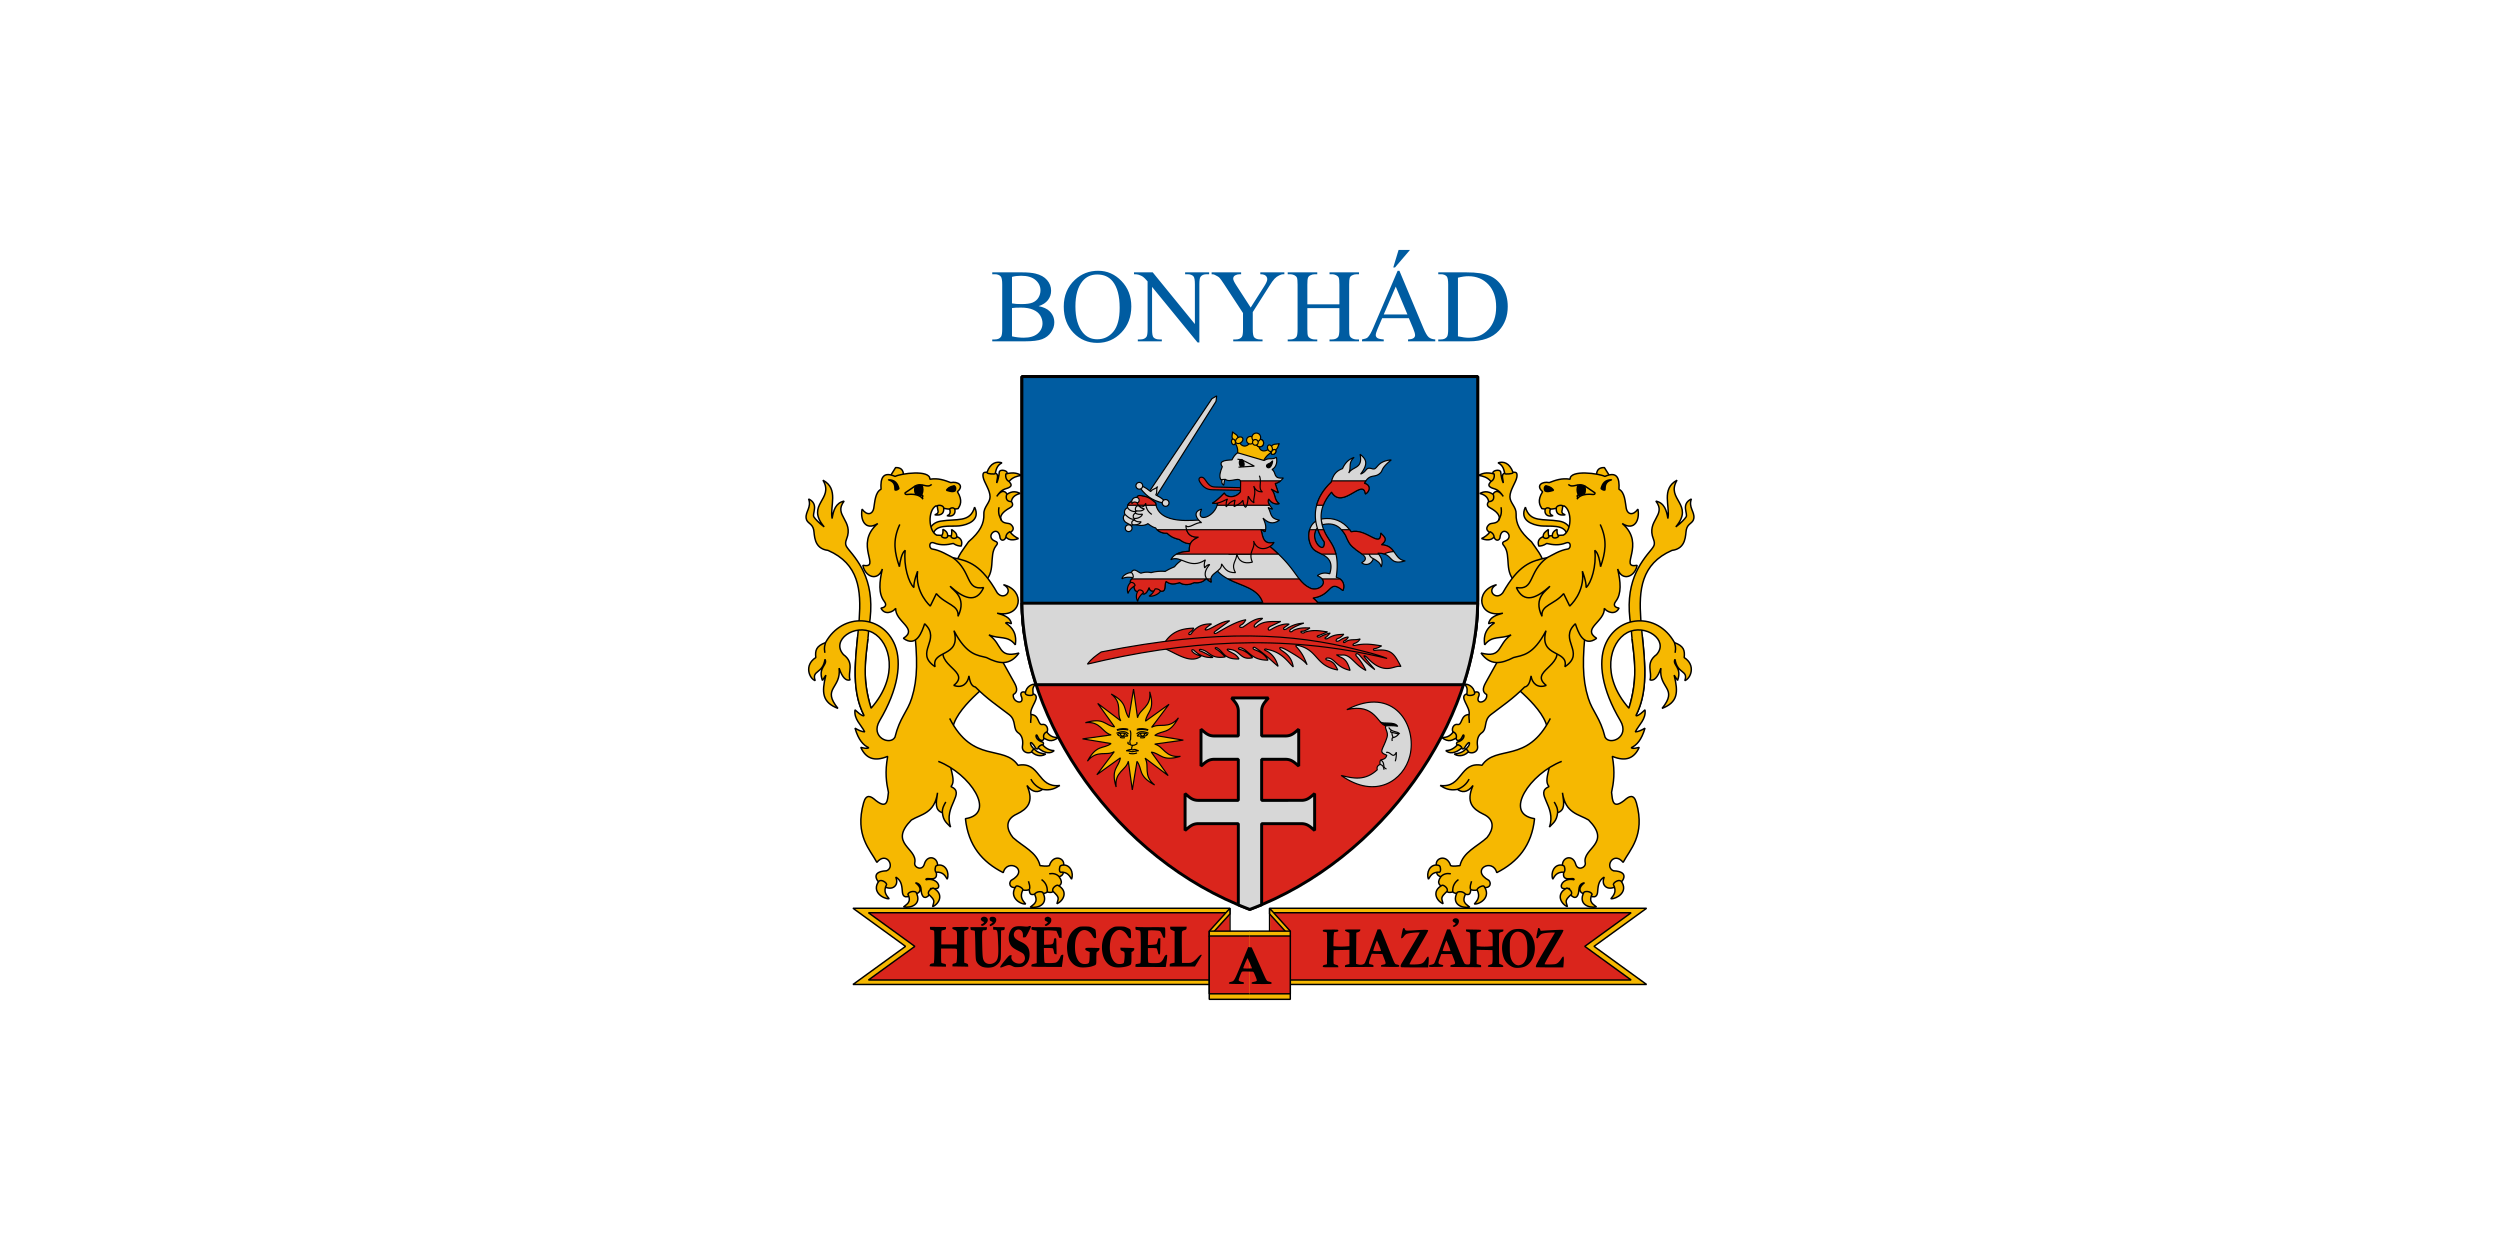 <svg width="1200" height="600" xmlns="http://www.w3.org/2000/svg"><path d="M0 522.52h1200v600H0Z" fill="#fff" style="paint-order:fill markers stroke" transform="translate(0 -522.52)"/><g stroke="#000" stroke-linejoin="bevel"><g fill="#f6b801"><path d="M753.837 254.146c-.907-2.006-2.49-3.53-5.4-4.004-7.808-1.272-14.094.83-16.244-6.706-2.98 6.257 3.172 8.498 7.391 8.987 4.038.468 11.844-1.123 12.595 4.501M772.838 228.782l-2.734-4.347c-3.388-.108-3.77 2.114-3.809 3.989" stroke-width=".71"/><path d="M741.29 271.444c-.947-4.785-3.817-7.86-6.184-11.383-5.61-4.822-7.557-8.795-7.365-13.347.142-3.354-2.953-5.31-2.97-8.224-.02-3.3 2.894-6.956 3.318-9.476.652-3.874-2.582-1.675-4.186-2.024-4.234-.308-2.28 2.822-2.33 4.84-.569-1.268-1.024-2.93-1.255-5.378-.414-1.142-2.948-.783-3.585.09-.793 1.52.466 2.89-1.502 5.12-.99 1.108-.562 1.84.517 2.392 1.602.819 3.358.393 5.825 4.228-1.95-2.764-3.74-3.22-5.02-.985.006 2.934-1.227 2.505-1.971 3.405-1.274 1.647-.397 2.492.717 3.092 3.402 1.832 5.228 4.115 3.988 6.005-1.16 1.769-3.52 1.058-4.47 1.907-1.427 1.273-1.55 2.52-.235 3.515l2.778 2.958c.175.886 1.894 1.907 2.6.09.591-7.088 7.898-.66 2.33 1.523-1.745.637-.846 1.591-.314 2.286 3.606 4.706-.493 13.085 6.318 17.88" stroke-width=".71"/><path d="M715.299 255.221c1.419.785 1.848 1.651 1.837 2.555-1.456 1.875-4.206 1.481-6.005.717 1.561-.69 2.965-1.746 4.168-3.272z" stroke-width=".71"/></g><path d="M720.497 243.48c.535 3.123-.346 4.712-1.21 6.32" fill="none" stroke-width=".71"/><g fill="#f6b801"><path d="M716.823 237.386c-2.881-2.048-4.906-1.298-6.543-.538 2.549.646 3.979 1.939 4.257 3.9 1.423.065 3.012-.67 2.286-3.362zM709.697 228.155c2.137.395 4.248.877 5.916 2.913 1.08-.352 1.919-1.779 1.568-3.585-3.899-1.025-5.682-.168-7.484.672zM722.334 227.393c-.515-1.907-.694-3.908-3.27-5.243 2.5-.78 5.497-.104 7.214 4.66-.086.739-3.685.84-3.944.583zM783.503 346.46c8.817-13.407 5.709-30.461 4.332-46.07-.093-1.053-.178-2.1-.251-3.138-.983-13.987.102-26.57 14.952-33.057 7.06-.862 6.405-7.61 6.906-9.949.678-3.164 3.25-2.919 3.613-5.515.427-3.065-2.703-5.307-1.182-9.235-5.195 2.501-1.513 7.12-2.558 8.645-.748 1.092-2.204 2.716-4.93 4.761 9.18-10.882-5.026-13.138.597-22.406-7.791 4.141-3.202 12.656-4.398 18.388-.636-3.893-1.644-7.469-5.777-8.365 5.369 6.846-4.778 9.264-1.15 18.261 1.113 2.76-.123 3.7-.833 4.777-5.523 6.65-13.487 16.497-9.948 37.194.753 12.739 4.501 22.882-1.524 40.869" stroke-width=".71"/><path d="M788.338 305.627c1.298 12.925 2.734 26.434-3.062 37.775.068.063.13.127.2.19 1.21-.142 2.68-1.576 4.122-2.869.588 4.5-2.915 7.138-4.66 10.576 1.42-.068 3-.771 4.66-1.793-1.664 5.732-4.017 8.199-6.633 9.411 1.11.637 2.52.079 3.854-.179-2.304 5.097-6.304 7.084-12.905 4.302 1.415 7.813.617 12.645-.36 17.297.431 3.813.483 8.232 6.006 3.944 2.324-2.11 4.651-3.45 5.916 1.075 4.389 15.708-3.271 22.595-6.364 28.59-4.633-5.62-9.008 2.242-4.661 4.034 8.587.403 4.05 5.776 2.24 6.812-4.33 3.453-8.597.559-6.63-3.765-3.114 1.624-2.974 5.12-3.229 7.316-.442 3.818-4.3 1.551-5.107.572-2.726.717-5.359-2.07-1.166-5.2-3.372.67-2.364 3.497-3.004 5.362-.71 2.07-2.07 2.82-4.882-1.059l.77-1.542c-1.387.072-3.314.307-3.776-.363-1.066-1.547 1.412-4.811 5.873-3.831.296-1.82-6.337 1.912-4.839-4.033-3.05-6.15 4.039-9.242 5.646-3.407.916 3.283 5.048 1.698 4.571-.716-1.442-6.992 12.855-9.186 1.613-20.525-4.554-2.775-11.15-3.096-12.547-13.084.77 5.001 1.334 8.358-2.33 9.589-.425 4.258-2.413 5.078-3.944 6.902 3.574-10.103-7.462-16.226-.179-19.45-3.738-4.336 4.764-12.29-3.047-19.986 9.37-10.347-11.177-25.723-13.803-28.68l31.369-40.33 3.226 11.471c-1.748 16.214-1.848 25.739 1.087 35.051 2.108 6.688 5.75 9.326 8.055 18.725 2.196 4.235 12.084.092 7.35-7.887-8.992-15.154-10.6-27.896-7.394-36.114 5.722-14.67 25.117-16.305 33.384-1.349 4.511 1.654 5.018 3.737 4.661 7.169 5.679 3.602 3.201 10.025.285 11.083 1.832-5.136-3.655-3.126-4.692-10.25-1.479 2.805 3.541 3.774 1.222 10.154l-1.655-2.561c2.135 8.474 1.693 13.057-5.788 15.983 7.977-9.835-1.746-9.482-.55-19.346-1.578 4.658-3.354 6.248-5.27 5.67 1.34-3.504-2.444-8.044 3.184-12.167 6.205-6.951-5.54-15.08-14.125-10.501-8.444 4.503-12.754 20.885.85 36.245 4.41-14.25 2.626-23.533 1.509-33.46" stroke-width=".71"/></g><path d="M803.758 308.458c.911 3.09.335 3.455.335 4.876M747.654 390.106c.13-2.174-.782-3.653-1.636-5.172" fill="none" stroke-width=".71"/><path d="M749.625 365.46c-15.168 5.86-28.267 25.149-13.033 27.5-1.362 12.908-8.017 20.77-18.156 25.916-1.9-7.324-13.062-1.305-3.763 3.715 1.761 2.213-.525 4.286-2.923 3.128-.283-.137-.609.786-.88.8-1.418.628-2.862 1.205-4.943.508-.108 4.061-2.827 1.594-4.436 1.9-1.38-.166-2.653.31-4.183-.76-1.38.19-2.81.828-3.866-1.9-2.01-1.041-4.257-1.95-1.838-5.45-1.841-.478-2.467-1.847-1.774-4.184-2.22-4.674 4.597-7.253 6.464-1.14 1.633.531 3.019.076 4.5 0 1.46-6.507 8.201-9.072 12.981-13.466 3.167-3.928 3.91-8.695-1.882-11.293-4.943-2.39-8.401-5.652-4.84-13.713-2.845 3.81-5.601 3.282-7.438 1.882-3.816.707-6.168-.468-8.335-1.882 10.886 1.43 9.197-11.72 20.075-9.68 6.8-10.054 21.635-.498 32.803-22.495" fill="#f6b801" stroke-width=".71"/><g fill="none"><path d="M705.171 373.974c-1.15 2.228-2.972 3.896-5.556 4.93M696.388 419.414c-1.937-.333-3.563.063-4.784 1.402M700.063 422.192c-1.733 1.279-2.926 3.031-2.755 5.975M706.336 422.999c-.301 1.301-.99 2.506-.41 4.028" stroke-width=".71"/></g><g fill="#f6b801"><path d="M712.293 425.371c-.617-.51-3.18.752-3.283 1.72 1.848 3.695-.262 5.46-1.33 6.842 2.63.223 8.356-3.361 4.613-8.562zM699.432 428.411c.533-.598 3.122-.678 3.954.89-1.986 4.022.814 4.91 2.078 6.114-3.641.708-8.946-1.298-6.032-7.004zM692.238 424.912c.72-.18 3.06 1.418 2.357 2.895-3.257 3.075-2.697 3.153-1.91 5.989-3.155-1.357-5.651-6.035-.447-8.884zM690.918 415.562c.592.36.831 2.72.07 3.08-3.601-.21-4.502 2.088-5.33 3.353-1.172-2.99.663-7.439 4.587-6.702zM778.124 422.95c-1.253-.949-3.615.626-3.702 1.595 1.91 3.664-.17 5.464-1.214 6.863 2.633.18 8.745-3.321 4.916-8.458zM760.264 428.321c.533-.598 3.123-.678 3.954.89-1.985 4.022.815 4.91 2.079 6.115-3.642.707-8.946-1.299-6.033-7.005zM751.918 426.333c.72-.18 3.06 1.418 2.357 2.895-3.257 3.075-2.697 3.153-1.909 5.989-3.156-1.357-5.652-6.035-.448-8.884zM750.598 415.562c.593.36.832 2.72.07 3.08-3.6-.21-4.502 2.088-5.33 3.353-1.171-2.99.663-7.439 4.588-6.702zM746.578 310.072c4.857 9.524-12.934 12.143-4.392 18.91-4.288 1.68-6.934-1.338-7.26-4.57-.475 2.503-1.014 4.99-3.136 5.377-5.587 5.682-10.855 9.122-16.222 13.265-3.707 2.91-1.374 6.9-4.616 8.917-2.4 1.885-1.84 5.46-1.703 6.408.305 3.093-4.176 4.233-5.736 1.165 2.668-1.735 2.516-5.906-.762-.268-.53.372-1.133.442-2.016-1.3-.862-.347-2.177-.452-1.344-1.703 3.582-.95 3.629-3.547 3.048-3.516-.376.02-.701 1.856-1.794 2.44-1.54.826-1.972-.686-2.106-2.733-2.38-1.108-1.456-4.911.896-4.75 2.638.722 1.433-4.647 5.736-4.75.707-3.691-5.073-8.446-1.254-9.859.599.077 1.889 1.086 2.44.365 1.655-2.17 4.655-1.722 3.296 1.07-1.42 4.059 4.553 2.59 3.943-1.166-1.869-1.052-2.174-2.641-.448-5.736l19.09-34.236 11.651 4.48s2.51 11.742 2.689 12.19z" stroke-width=".71"/></g><path d="M705.171 342.964c-.265 1.541.217 2.704.09 4.033" fill="none" stroke-width=".71"/><g fill="#f6b801"><path d="M691.907 353.898c2.746.403 4.349-.934 5.736-2.599 1.18.627 1.643 1.613 1.39 2.958-1.681.772-3.554 2.523-7.126-.359zM693.99 360.284c2.19-.016 4.01-1.07 5.602-2.756.82-.061 2.092.974 2.084 1.456-2.982 2.744-6.088 2.92-7.685 1.3zM704.79 360.934c-2.64 2.571-5.561 1.877-6.744.986.64-.014 4.187-.425 5.467-2.42.598.306 1.095.712 1.277 1.434zM707.86 332.836c-.315-3.429-3.568-4.737-4.84-4.346 1.78 1.717 1.067 3.278 1.076 4.884.715.782 3.542.488 3.764-.538zM751.149 320.02c1.987-8.307-12.774-4.204-9.052-17.298-6.185 11.922-11.36 11.75-15.595 12.906-5.87 3.014-11.17 4.066-15.617-2.168 10.381 2.654 7.655-4.034 14.434-8.745-5.03 2.272-9.009.042-12.674 4.816-.236-1.957-1.053-6.867 4.69-10.52-.93-.493-1.86.085-2.79.38.377-3.119 3.77-4.196 6.845-5.07-11.832 2.557-13.914-10.87-3.042-13.689-5.29 2.723-.225 7.92 2.979 3.93 7.562-13.304 13.443-15.332 21.23-16.858 2.596-1.27 6.02-3.576 10.013-4.183 1.673-.366 1.589-3.891-.887-2.915-3.224 1.272-6.168.996-9.253.254-1.584 1.057-2.716 1.208-3.802 1.267-.885-2.486.294-4.4 3.422-4.816l8.366-.444c3.974-2.032 4.315-11.763.316-14.069-3.69 1.505-7.124 2.02-10.646 1.331-.95-1.552-2.335-3.776.36-8.113-3.471-3-.098-5.06 3.174-4.366 3.013-1.148 6.035-2.28 10.038-1.613-.242-4.754 14.14-2.755 16.67-1.344 5.7-2.543 7.141.594 6.77 6.147 2.869 1.473 2.959 6.135 3.502 9.183.502 2.815 3.159 3.753 5.592.354 1.027 5.166-1.625 10.712-7.529 6.901 11.777 10.08-2.05 21.74 7.17 20.076-1.086 5.551-7.175 7.978-9.365 1.748 1.408 6.118 2.055 11.857-1.031 15.729-1.307 1.83-.084 2.815 1.703 3.047-1.806 3.67-5.896 1.895-7.08.09.39 6.437-11.038 9.766-3.675 14.43-6.415 4.675-9.002-3.372-10.217-6.992-8.38 7.818 5.291 13.69-5.02 20.614z" stroke-width=".71"/></g><path d="M773.555 230.306c-3.112-.035-4.404 1.75-5.02 4.212.613.512 1.226.872 1.838.672.057-2.316.287-3.987 3.182-4.884z" stroke-width=".71"/><path d="M752.807 232.502c2.21 2.163 4.591-1.147 8.021.851l4.75 3.227c.207.604-.418.849-1.12.761-4.183-.478-6.678.821-7.484 2.286 1.09-1.495-1.73-1.754 2.42-2.42" fill="none" stroke-width=".71"/><path d="M745.682 235.325c-.611-.84-1.307-1.663-3.675-2.151-.964.562-.805 1.937-.403 2.42 1.062.8 3.011.018 4.078-.27zM757.542 232.775c-.317.597-.51 1.393-.51 2.266 0 1.536.598 2.832 1.414 3.233m1.86-.766c.384-.614.625-1.492.625-2.467 0-.69-.121-1.333-.328-1.867" stroke-width=".71"/><g fill="#f6b801"><path d="M750.073 242.719c.088 2.445-1.484 3.448 1.255 4.391-1.82.286-4.703.28-4.28-3.45.124-.478 1.236-1.498 3.025-.941zM745.502 247.514c-1.618-.255-1.851-1.779-1.3-3.137-.74-.749-1.672-.843-2.441-.157-.728 2.254.79 4.141 3.741 3.294zM748.146 257.417c-.84-1.075-.858-2.196-.717-3.316-1.608.64-2.604 1.988-2.24 3.496.266.919 2.111.84 2.957-.18zM743.262 254.146c-.166 1.078-.16 2.224.269 3.54-.839 1.11-2.232.812-2.779.18-.213-1.967 1.222-2.793 2.51-3.72z" stroke-width=".71"/></g><path d="M768.097 251.734c3.688 7.849 2.363 13.868.19 20.28-.3-2.258-1.011-6.633-2.788-7.859.903 7.48-1.711 15.717-4.183 17.872.253-2.725-1.775-7.859-1.775-7.859 1.377 10.198-6.083 16.731-6.083 16.731l-2.916-5.957c-4.568 5.433-10.946 5.321-10.393 10.9-4.5-9.257 2.641-12.55 3.802-14.449-6.252 5.65-12.439 8.661-16.097.634 8.851 1.48 5.501-7.444 14.703-14.323" fill="none" stroke-width=".71"/><path d="M759.866 237.226c.18-.065.275-.195.373-.508.18-.567.276-2.405.152-2.868-.091-.337-.131-.371-.65-.546-.723-.244-1.905-.266-1.993-.036-.031.083.074.953.236 1.934l.293 1.782.405-.056c.223-.032.472-.077.555-.101.111-.032.158.02.18.2.033.283.117.32.449.2z" stroke-width=".71"/></g><g stroke="#000" stroke-linejoin="bevel" stroke-width="2"><path d="M709.297 180.749V288.03c0 57.804-44.91 124.344-109.395 148.49-64.485-24.146-109.394-90.686-109.394-148.49V180.75z" fill="#da251c" stroke-width="1.421"/><path d="M490.508 180.75V288.03c0 5.228.373 10.526 1.09 15.859h216.61c.717-5.333 1.089-10.631 1.089-15.859V180.75z" fill="#005ca1" stroke-width="1.421"/><path d="M490.526 289.536c.171 12.817 2.528 26.038 6.798 39.114h205.158c4.27-13.076 6.625-26.297 6.797-39.114z" fill="#d7d7d7" stroke-width="1.421"/></g><g stroke="#000" stroke-linejoin="bevel"><path d="M590.386 472.553H409.424l25.233-18.295-25.233-18.295h180.962z" fill="#f6b801" stroke-width=".71"/><path d="M590.076 470.395H416.851l22.257-16.137-22.257-16.137h173.225" fill="#da251c" stroke-width=".71"/><path d="m590.386 438.678-9.939 10.987v-2.715l9.94-10.987z" fill="#f6b801" stroke-width=".71"/><path d="M599.985 479.683h-19.538V446.95h19.538" fill="#f6b801" stroke-width=".71"/><path d="M599.985 477.02h-19.538v-27.752h19.538" fill="#da251c" stroke-width=".71"/><path d="M609.403 472.553h180.962l-25.233-18.295 25.233-18.295H609.403z" fill="#f6b801" stroke-width=".71"/><path d="M609.713 470.395h173.225l-22.257-16.137 22.257-16.137H609.713" fill="#da251c" stroke-width=".71"/><path d="m609.403 438.678 9.939 10.987v-2.715l-9.94-10.987z" fill="#f6b801" stroke-width=".71"/><path d="M599.804 479.683h19.538V446.95h-19.538" fill="#f6b801" stroke-width=".71"/><path d="M599.804 477.02h19.538v-27.752h-19.538" fill="#da251c" stroke-width=".71"/></g><path d="M589.863 471.904c0-.27.262-.448.908-.61 1.74-.433 1.526-.067 5.613-9.992l2.747-6.683.843.069.843.068 1.162 2.56c.64 1.412 2.117 4.73 3.281 7.367 2.818 6.39 2.685 6.162 3.712 6.422 1.337.346 1.39.377 1.39.82 0 .41-.163.424-4.805.414-4.57-.014-4.804-.063-4.804-.41 0-.264.2-.447.587-.536.323-.075.875-.2 1.227-.287.352-.08.67-.3.705-.484.037-.185-.3-1.207-.747-2.275-.765-1.833-.848-1.945-1.452-1.949-.352-.008-1.578-.068-2.723-.079-1.338-.069-2.152.027-2.277.159-.313.38-1.512 3.517-1.512 3.959 0 .408.757.767 1.921.91.357.066.556.215.6.52.065.456.032.46-3.577.448-3.354-.032-3.642-.069-3.642-.4zm11.103-7.118c0-.17-1.976-4.689-2.125-4.865-.11-.126-1.143 2.188-2.05 4.593-.128.338.053.371 2.017.371 1.187 0 2.158-.069 2.158-.1zm125.923-.332c-1.956-.492-3.872-2.115-4.82-4.077-.987-2.043-1.355-5.367-.867-7.704.644-3.032 2.828-5.773 5.144-6.464 1.396-.413 3.911-.418 5.056-.038 3.11 1.097 5.081 4.195 5.31 8.336.228 4.162-1.72 8.035-4.734 9.417-1.276.582-3.795.833-5.089.507zm2.882-1.285c1.172-.327 1.948-1.09 2.622-2.597.546-1.215.62-1.628.702-4.28.176-5.384-.93-8.14-3.579-8.935-1.83-.55-3.398.444-4.309 2.73-.444 1.112-.49 1.596-.5 4.657-.01 3.498.185 4.732.97 6.3.485.961 1.463 1.89 2.252 2.127.837.25.928.25 1.842 0zm-258.519.782c-1.26-.594-2.078-1.412-2.595-2.587-.322-.732-.392-1.81-.496-7.622-.067-3.718-.192-6.837-.28-6.925-.088-.088-.566-.214-1.064-.279-.833-.112-.908-.176-.97-.817l-.067-.69h7.927v.614c0 .671-.303.879-1.29.879-1.057 0-1.103.323-.96 6.793.132 6.04.234 6.913.941 8.063 1.167 1.9 4.57 1.724 5.934-.3.847-1.254 1.015-3.232.754-8.872-.262-5.67-.326-5.898-1.676-5.898-.677 0-.714-.068-.714-.771 0-.613.069-.745.338-.64.186.072 1.435.133 2.776.133h2.438v.613c0 .653-.306.879-1.192.879-.284 0-.524.121-.533.265-.008.148-.037 3.296-.053 6.995-.038 6.5-.053 6.757-.51 7.61-.612 1.144-1.99 2.315-3.22 2.733-1.539.525-4.185.438-5.488-.176zm8.861.128c0-.205.975-1.554 2.165-2.988 1.867-2.251 2.251-2.61 2.79-2.61.537 0 .606.068.484.447-.566 1.782 1.317 3.61 3.72 3.61 2.017 0 3.22-1.824 2.48-3.76-.384-1.006-.666-1.22-3.503-2.664-2.204-1.124-3.047-1.939-3.653-3.546-.82-2.176-.36-5.17 1.04-6.76 1-1.138 2.617-1.442 5.915-1.109 1.221.123 1.86.101 2.196-.078.261-.141.66-.197.887-.123.378.118.303.348-.912 2.786-1.29 2.588-1.342 2.655-2.021 2.655h-.698v-1.145c0-1.88-1.293-3.01-2.857-2.494-1.061.35-1.746 1.762-1.43 2.942.298 1.103 1.043 1.744 3.253 2.797 2.898 1.383 4.002 2.8 4.187 5.382.201 2.797-.665 4.88-2.548 6.125-.77.512-1.149.603-2.745.666-1.653.069-1.97.034-2.946-.48-1.385-.703-1.712-.694-3.74.086-1.945.748-2.064.763-2.064.26zm38.064.169c-1.398-.297-2.429-.868-3.43-1.895-1.627-1.672-2.373-3.664-2.546-6.802-.258-4.689 1.558-8.52 4.852-10.23 1.094-.573 1.34-.61 3.63-.608 2.251.009 2.557.068 3.683.603.676.328 1.312.76 1.413.955.21.41.449 3.426.303 3.83-.054.146-.305.261-.56.258-.338-.016-.67-.366-1.233-1.336-.547-.94-1.065-1.508-1.779-1.952-2.4-1.5-4.724-.304-5.94 3.044-.688 1.892-.779 6.046-.18 8.231.909 3.31 2.475 4.677 4.976 4.342 1.41-.191 1.548-.467 1.63-3.257l.072-2.451-.97-.43c-1.11-.493-1.281-.687-1.101-1.256.127-.4 1.101-.434 6.572-.233.433.039.114 1.09-.428 1.434-.323.208-.658.472-.744.593-.086.12-.158 1.49-.16 3.042-.008 3.2.145 2.939-2.106 3.716-1.383.476-4.588.695-5.954.402zm16.402-.113c-1.485-.418-2.386-.983-3.33-2.085-1.519-1.775-2.283-4.188-2.312-7.306-.039-4.187 1.887-7.87 4.924-9.408 1.141-.578 1.41-.625 3.583-.625 2.188 0 2.445.069 3.758.666 1.31.62 1.418.724 1.545 1.496.076.454.138 1.426.14 2.162.005 1.265-.024 1.33-.512 1.33-.405 0-.68-.28-1.3-1.342-1.563-2.672-3.963-3.413-5.808-1.795-1.6 1.407-2.27 3.132-2.518 6.48-.329 4.449 1.406 8.494 3.841 8.95 1.056.199 2.495-.052 2.79-.425.298-.409.58-3.825.392-4.764-.112-.561-.289-.729-1.019-.972-.755-.248-.892-.385-.948-.958l-.066-.664 3.2.071c1.76.068 3.29.131 3.4.197.377.235.009 1.132-.615 1.502l-.622.366v2.714c0 2.098-.075 2.825-.328 3.187-.798 1.136-5.828 1.891-8.196 1.223zm138.292.15c-.79-.09-.779-.762.045-2.108 1.775-2.914 7.09-11.89 7.79-13.142l.805-1.444h-1.145c-1.777 0-4.652.413-5.338.769-.34.175-.882.694-1.198 1.154-.317.463-.746.842-.95.845-.462.025-.469.152.08-2.607.385-1.923.524-2.294.851-2.294.244 0 .446.203.53.534.076.303.334.585.595.653.253.069 2.041.037 3.979-.107 5.17-.331 6.616-.304 6.616.11 0 .35-1.955 3.816-6.499 11.512-1.454 2.466-2.564 4.57-2.466 4.67.098.104 1.314.147 2.704.092 3.324-.124 3.948-.452 5.298-2.797.385-.668.708-1 .934-.954.364.069.395 1.163.116 4.007l-.117 1.173h-6.017c-3.311 0-6.282-.068-6.604-.068zm64.54-.008c-.623-.205.057-1.575 3.55-7.487 3.376-5.656 5.063-8.5 5.373-9.077.134-.247-3.953-.05-5.448.304-.856.186-1.283.433-1.864 1.08-.423.462-.758.937-.758 1.052 0 .119-.198.213-.426.213-.24 0-.427-.132-.427-.295 0-.164.186-1.23.427-2.372.228-1.142.426-2.114.426-2.16 0-.068.167-.082.38-.082.229 0 .476.264.632.673l.251.672 1.982-.14c1.093-.079 3.544-.206 5.453-.282 3.146-.125 3.47-.104 3.47.219 0 .41-1.188 2.518-5.838 10.373-2.083 3.508-3.27 5.722-3.149 5.846.113.114 1.323.161 2.755.11 2.33-.083 2.634-.143 3.41-.657.497-.325 1.187-1.108 1.644-1.857 1.323-2.178 1.598-1.656 1.262 2.357l-.136 1.581h-6.378a304.8 304.8 0 0 1-6.59-.071zm-242.289-.397c-.185-.478.051-1.022.474-1.093.233-.066.785-.164 1.225-.278l.801-.204v-15.55l-1.292-.255c-1.273-.25-1.292-.264-1.228-.918.054-.567.142-.655.598-.606.293.068 3.434.068 6.979.068 6.227-.042 6.453-.008 6.672.408.126.233.228 1.393.228 2.574v2.15h-.64c-.408 0-.641-.11-.641-.299 0-.166-.28-.925-.623-1.688l-.622-1.387-1.78-.146c-.978-.078-2.307-.11-2.954-.074l-1.174.072v6.833l1.915-.069c2.246-.067 2.543-.253 2.783-1.992.13-.946.205-1.069.66-1.069.577 0 .525-.415.624 4.977l.052 2.733-.552-.069c-.487-.069-.582-.209-.79-1.252-.13-.653-.308-1.302-.394-1.441-.105-.17-.866-.256-2.275-.256h-2.118l.088 3.45c.066 2.536.163 3.497.37 3.626.422.269 4.446.197 5.288-.094.813-.28 1.728-1.45 2.163-2.769.183-.552.426-.845.774-.933.28-.07.562-.073.628-.02.066.068-.06 1.4-.28 2.964l-.4 2.84h-7.229c-5.397 0-7.255-.067-7.328-.253zm49.903-.415c-.002-.632.053-.677.987-.818.543-.08 1.12-.2 1.281-.26.24-.093.293-1.343.293-6.893 0-3.73-.06-7.222-.135-7.765-.142-1.036-.176-1.063-1.627-1.308-.75-.125-.8-.183-.8-.895 0-.726.022-.753.587-.6.323.088 3.353.14 6.732.118 3.381-.057 6.335.043 6.567.09.385.123.42.335.42 2.575 0 2.393-.009 2.44-.484 2.44-.384 0-.56-.21-.85-1.013-.2-.558-.552-1.318-.781-1.688-.398-.645-.494-.68-2.193-.818-.978-.08-2.258-.112-2.845-.074l-1.068.071-.058 3.502-.059 3.502 1.944-.126c1.069-.07 2.067-.23 2.22-.358.152-.125.39-.805.528-1.507.226-1.147.305-1.278.78-1.278h.527l-.057 3.897c-.055 3.728-.076 3.897-.483 3.897-.35 0-.477-.245-.722-1.387-.163-.763-.404-1.46-.536-1.544-.131-.087-1.128-.16-2.214-.161l-1.975-.009v3.375c0 2.34.079 3.452.256 3.63.31.31 4.214.353 5.24.067.872-.25 1.622-1.1 2.216-2.508.444-1.051 1.116-1.577 1.51-1.182.132.132-.14 2.53-.574 5.073l-.11.65-14.515-.054-.002-.67zm89.93.305c.052-.362.29-.523 1.029-.703l.96-.233.056-7.63c.043-5.996-.005-7.646-.214-7.712-.148-.068-.636-.146-1.083-.22-.685-.114-.804-.212-.748-.605.066-.46.124-.467 3.75-.475 3.64-.017 3.683-.007 3.683.457 0 .387-.171.497-1.014.65l-1.014.185-.142 1.065c-.077.588-.15 2.086-.16 3.333l-.022 2.266 1.826.149c1.004.08 2.734.08 3.843 0l2.016-.148v-6.385l-1.066-.45c-.686-.29-1.067-.581-1.067-.816 0-.327.359-.364 3.702-.367l3.704-.008-.09.476c-.065.33-.36.568-.982.783l-.89.308-.053 7.485-.058 7.487 1.049.267c1.292.331 2.648.068 3.118-.683.293-.452 1.301-3.081 4.693-12.26l1.443-3.897h.793c.916 0 .42-1 4.053 8.113 3.637 9.117 3.301 8.466 4.523 8.76.858.205 1.043.336 1.043.716 0 .464-.021.465-4.43.436-2.435-.039-4.403-.091-4.374-.167.042-.075.053-.273.053-.438 0-.185.324-.356.837-.443 1.659-.28 1.687-.395.7-2.904l-.868-2.223-2.543-.065-2.546-.069-.673 1.879c-.816 2.287-.86 2.998-.19 3.134 1.614.327 1.654.348 1.654.823v.474l-6.832.038-6.833.038v-.475c0-.393.184-.52 1.067-.731l1.067-.256v-6.8l-3.79.068-3.79.069-.059 3.184c-.038 2.039.023 3.27.167 3.41.125.127.632.328 1.127.446.69.166.917.33.97.696l.067.484h-3.766c-3.762 0-3.766 0-3.698-.472zm27.935-7.374c.012-.318-1.811-4.966-1.943-4.966-.2 0-1.896 4.746-1.771 4.952.137.218 3.712.232 3.714.033zm23.06 7.282c0-.402.152-.5.972-.623.534-.08 1.122-.298 1.31-.486.411-.41.226.069 3.594-9.057l2.75-7.419h1.537l1.526 3.684a617.79 617.79 0 0 1 3.245 8.059c1.014 2.569 1.91 4.532 2.174 4.75.274.234.806.375 1.386.375.82 0 .973-.074 1.156-.547.274-.721.274-14.086.007-14.598-.12-.226-.562-.441-1.07-.522-.726-.117-.858-.219-.858-.65v-.512l3.628.068c3.588.065 3.632.065 3.632.494 0 .359-.163.501-.695.608-1.557.315-1.443.05-1.443 3.617v3.265l1.826.147c1.004.084 2.738.084 3.849 0l2.012-.146v-3.052c0-3.374-.053-3.491-1.387-3.936-.488-.16-.747-.38-.747-.637 0-.361.259-.39 3.63-.39h3.63v.488c0 .399-.171.532-.958.73-.706.178-.989.366-1.073.716-.066.265-.088 3.638-.054 7.5l.06 7.018.96.352c.67.247.976.488 1.022.807.067.454.054.457-3.686.425-3.607-.067-3.76-.067-3.699-.455.053-.3.35-.503 1.066-.701.953-.273 1.005-.328 1.13-1.184.072-.49.103-2 .067-3.352l-.068-2.455-3.79-.069-3.79-.068v6.82l.804.225c.441.123.918.221 1.065.222.15 0 .269.247.269.544v.546l-7.366-.068-7.366-.068v-.462c0-.37.163-.49.832-.602 1.685-.285 1.717-.414.732-2.917l-.874-2.21h-5.07l-.684 1.813c-1.02 2.7-.947 2.978.861 3.318.65.122.798.234.742.58-.062.41-.233.433-3.429.467-3.35.068-3.363.068-3.363-.443zm10.15-7.71c-.22-.874-1.687-4.538-1.817-4.537-.175.007-1.895 4.782-1.788 4.965.055.086.918.16 1.922.16h1.825zm-249.848 7.818c-.052-.081-.007-.383.107-.67.148-.39.41-.556 1.038-.656l.84-.135.137-1.314c.172-1.645.177-13.362.008-14-.097-.364-.341-.504-1.064-.612-.887-.133-.939-.18-.939-.832v-.688l3.843.05 3.844.047v.58c0 .502-.12.61-.908.812-.499.127-1.007.264-1.129.305-.142.062-.22 1.264-.213 3.351l.007 3.28h7.474l.066-2.349c.038-1.292.007-2.765-.07-3.274-.126-.869-.2-.954-1.197-1.368-.849-.352-1.049-.531-.998-.887.063-.436.179-.45 3.96-.481 3.492-.069 3.897.012 3.894.32-.008.572-.263.826-1.225 1.211l-.906.363v15.233l.907.313c.773.269.917.411.971.97l.065.656-3.801-.068-3.8-.068v-.604c0-.536.103-.626.96-.832.924-.223.966-.268 1.105-1.176.185-1.203.217-5.178.047-5.622-.11-.29-.654-.337-3.843-.337h-3.714v3.423c0 2.547.068 3.445.267 3.511.147.067.675.194 1.175.323.8.205.907.304.907.84v.608l-3.86-.054c-2.122-.03-3.901-.09-3.952-.17zm115.213-.543c0-.65.05-.69 1.174-.922l1.175-.244v-15.079l-1.068-.458c-.939-.403-1.068-.535-1.068-1.095v-.633h7.928l-.067.693c-.06.625-.169.726-1.079.999-.87.261-1.028.396-1.129.96-.065.362-.09 3.827-.055 7.704l.062 7.046h2.135c1.947 0 2.224-.068 3.138-.59.55-.323 1.553-1.213 2.226-1.976.673-.762 1.4-1.386 1.614-1.386.213 0 .389.069.389.147 0 .08-.732 1.353-1.625 2.83l-1.625 2.683h-12.124v-.68zm136.034-18.515c-.22-.262-.157-.372.368-.642.776-.404 1.024-.95.518-1.13a2.837 2.837 0 0 1-.746-.451c-1.203-1.035.794-2.36 2.142-1.417.91.638.551 2.41-.66 3.235-.994.677-1.33.76-1.622.405zm-226.52-.56c-.202-.323-.14-.421.4-.645.35-.147.727-.435.838-.64.162-.302.098-.403-.326-.51-.29-.07-.683-.369-.875-.66-.315-.483-.316-.577-.016-1.037.384-.588 1.28-.82 2.037-.531 1.362.517 1.485 1.93.274 3.14-1.065 1.065-1.998 1.418-2.332.883zm4.134.079c-.074-.192-.108-.369-.076-.388.91-.604 1.447-1.032 1.447-1.158 0-.089-.313-.3-.694-.467-.537-.235-.71-.456-.759-.963-.079-.809.333-1.19 1.313-1.219 2.532-.072 2.467 2.822-.093 4.129-.989.503-.97.503-1.138.068zm26.556.046c-.145-.176-.227-.347-.18-.386.045-.068.395-.277.777-.54.382-.267.694-.552.694-.638 0-.09-.336-.32-.747-.517-.614-.291-.748-.472-.748-1.014 0-.548.124-.704.764-.974.696-.29.834-.28 1.548.069.691.336.792.487.848 1.26.077 1.044-.597 1.988-1.884 2.647-.711.361-.838.373-1.072.093z"/><path d="M591.161 335.008c1.426 1.827 3.234 3.238 3.234 6.337v11.922h-11.578c-3.099 0-4.51-1.807-6.337-3.232v17.66c1.828-1.425 3.238-3.233 6.337-3.233h11.578v19.708h-19.22c-3.1 0-4.51-1.807-6.338-3.232v17.659c1.828-1.425 3.238-3.232 6.337-3.232h19.22v38.967a153.94 153.94 0 0 0 5.508 2.19 153.97 153.97 0 0 0 5.688-2.264v-38.893h19.099c3.099 0 4.51 1.807 6.337 3.232v-17.66c-1.828 1.426-3.238 3.233-6.337 3.233H605.59v-19.708h11.457c3.1 0 4.51 1.808 6.337 3.233v-17.66c-1.828 1.425-3.238 3.232-6.337 3.232H605.59v-11.922c0-3.1 1.807-4.51 3.232-6.337z" fill="#d7d7d7" stroke="#000" stroke-linejoin="bevel" stroke-width="1.421"/><g stroke="#000" stroke-linejoin="bevel" stroke-width=".8"><path d="M551.886 332.147c2.681 9.017-1.36 9.34-2.04 14.011l11.283-8.098-8.374 11.08c3.929-2.32 8.237 1.174 12.896-4.597-4.48 8.272-7.567 5.643-11.35 8.464l13.705 2.252-13.757 1.913c4.419 1.139 4.995 6.656 12.37 5.87-9.017 2.68-9.34-1.361-14.01-2.041l8.098 11.283-11.08-8.375c2.319 3.93-1.175 8.238 4.597 12.897-8.272-4.48-5.643-7.567-8.465-11.35l-2.252 13.705-1.913-13.757c-1.138 4.418-6.655 4.995-5.869 12.37-2.68-9.017 1.36-9.34 2.04-14.011l-11.283 8.098 8.375-11.08c-3.929 2.32-8.238-1.174-12.896 4.597 4.48-8.271 7.566-5.643 11.35-8.464l-13.706-2.252 13.757-1.913c-4.418-1.138-4.994-6.656-12.37-5.869 9.018-2.68 9.341 1.36 14.012 2.04l-8.1-11.283 11.081 8.375c-2.32-3.93 1.174-8.238-4.597-12.897 8.272 4.48 5.643 7.567 8.465 11.35l2.252-13.705 1.913 13.757c1.138-4.418 6.655-4.995 5.868-12.37z" fill="#f6b801" stroke-width=".568"/><g fill="none"><path d="M536.19 350.56c1.97-.548 3.787-.5 5.4-.157" stroke-width=".568"/><path d="M536.056 350.29c1.7-.655 4.282-.748 5.422-.179M542.24 350.65c.924.295.366 3.009.448 4.279-.59.812-.366 2.046.045 2.106" stroke-width=".568"/><path d="M541.612 356.094c-.579.775.005 1.125.74 1.187.835.713 1.965.64 3.002-.022.569-.06.393-.63.27-1.053M543.517 357.954c-.345.768-.354 1.182-.291 1.635M540.582 360.351c1.161-.374 2.172-.914 3.159-.358 1.148-.696 1.792.276 2.846.313-1.133.126-2.13.395-3.003.493-.714.08-.877-.311-3.002-.448zM541.881 361.561c1.3.372 2.6.33 3.899-.134M535.899 351.971c2.466-1.01 4.426-1.138 5.758.359" stroke-width=".568"/><path d="M536.37 352.464c2.729-1.103 4.15-.532 4.973.807-.994-.019-4.075.722-4.974-.807z" stroke-width=".568"/><path d="M539.444 351.879a.888.888 0 1 1-1.401.103M537.602 353.943c.791.298 1.583.25 2.375.134M551.034 350.56c-1.97-.548-3.786-.5-5.4-.157" stroke-width=".568"/><path d="M551.169 350.29c-1.7-.655-4.282-.748-5.422-.179M551.326 351.971c-2.467-1.01-4.426-1.138-5.759.359" stroke-width=".568"/><path d="M550.855 352.464c-2.729-1.103-4.15-.532-4.974.807.995-.019 4.075.722 4.974-.807z" stroke-width=".568"/><path d="M547.78 351.879a.888.888 0 1 0 1.401.103M549.623 353.943c-.792.298-1.584.25-2.375.134" stroke-width=".568"/></g></g><g stroke="#000" stroke-linejoin="bevel" stroke-width=".8"><path d="M643.695 372.182c16.856 11.916 30.107 2.213 33.018-9.268 3.724-14.692-7.731-34.077-30.24-22.28 13.73-3.3 14.736 7.244 18.821 7.752-1.034.923 1.286 2.95.498 5.453-1.962 6.237-4.483 7.07-.14 8.663-.366 1.631-1.557 2.024-2.867 2.24-.672.81-.338 1.451-.359 2.152-1.356.671-1.658 1.57-1.344 2.599-5.676 5.31-11.353 4.274-17.029 2.778" fill="#d7d7d7" stroke-width=".568"/><g fill="none"><path d="M662.5 346.428c1.324 1.445 6.893-.394 8.396 2.227-1.778-.554-5.602-.269-5.602-.269M662.785 364.743c2.507 1.84.379 3.457 2.733 4.391" stroke-width=".568"/><path d="M662.426 366.894c1.617.485 1.79 1.527 1.882 2.599M665.34 361.203c2.213-.788 3.1 3.504 4.928-.135-.01 1.407-.057 2.823-.537 4.347M666.594 349.193c1.494 2.464 3.973 1.63 5.288 3.047M668.252 355.69c-.038-.462-.206-.838.09-1.523 1.177-.234 2.227-.768 3.047-1.837l-3.944-.941.224-.807" stroke-width=".568"/><path d="M668.117 351.568c-.005.879.2 1.705.673 2.465" stroke-width=".568"/></g><path d="M669.524 348.103c-.465-.058-2.924-.09-3.672-.047-.516.03-.587.027-.8-.027-.376-.097-.8-.327-1.168-.636-.154-.13-.156-.133-.06-.114.221.042 1.111.088 2.31.117 1.702.043 2.275.104 2.977.32.3.093.721.284.857.39.062.047.062.048-.016.045a10.627 10.627 0 0 1-.428-.047z" stroke-width=".568"/></g><g stroke="#000" stroke-linejoin="bevel"><g fill="#f6b801"><path d="M446.162 254.146c.908-2.006 2.491-3.53 5.4-4.004 7.808-1.272 14.094.83 16.245-6.706 2.98 6.257-3.173 8.498-7.392 8.987-4.037.468-11.844-1.123-12.595 4.501M427.162 228.782l2.733-4.347c3.388-.108 3.771 2.114 3.81 3.989" stroke-width=".71"/><path d="M458.71 271.444c.947-4.785 3.816-7.86 6.184-11.383 5.61-4.822 7.557-8.795 7.364-13.347-.142-3.354 2.954-5.31 2.97-8.224.02-3.3-2.893-6.956-3.317-9.476-.652-3.874 2.581-1.675 4.186-2.024 4.234-.308 2.28 2.822 2.33 4.84.568-1.268 1.024-2.93 1.255-5.378.413-1.142 2.947-.783 3.585.09.793 1.52-.466 2.89 1.502 5.12.99 1.108.562 1.84-.517 2.392-1.602.819-3.358.393-5.825 4.228 1.95-2.764 3.74-3.22 5.019-.985-.006 2.934 1.228 2.505 1.972 3.405 1.274 1.647.397 2.492-.717 3.092-3.402 1.832-5.228 4.115-3.989 6.005 1.16 1.769 3.52 1.058 4.471 1.907 1.427 1.273 1.55 2.52.235 3.515l-2.779 2.958c-.175.886-1.893 1.907-2.599.09-.591-7.088-7.899-.66-2.33 1.523 1.744.637.846 1.591.314 2.286-3.606 4.706.493 13.085-6.319 17.88" stroke-width=".71"/><path d="M484.7 255.221c-1.418.785-1.847 1.651-1.837 2.555 1.457 1.875 4.207 1.481 6.005.717-1.56-.69-2.965-1.746-4.167-3.272z" stroke-width=".71"/></g><path d="M479.503 243.48c-.535 3.123.346 4.712 1.21 6.32" fill="none" stroke-width=".71"/><g fill="#f6b801"><path d="M483.177 237.386c2.88-2.048 4.906-1.298 6.543-.538-2.549.646-3.98 1.939-4.257 3.9-1.424.065-3.013-.67-2.286-3.362zM490.302 228.155c-2.136.395-4.248.877-5.915 2.913-1.08-.352-1.919-1.779-1.568-3.585 3.899-1.025 5.682-.168 7.483.672zM477.665 227.393c.516-1.907.695-3.908 3.272-5.243-2.502-.78-5.498-.104-7.215 4.66.086.739 3.685.84 3.943.583zM416.496 346.46c-8.816-13.407-5.708-30.461-4.331-46.07.093-1.053.178-2.1.25-3.138.984-13.987-.101-26.57-14.952-33.057-7.06-.862-6.404-7.61-6.905-9.949-.678-3.164-3.251-2.919-3.613-5.515-.427-3.065 2.703-5.307 1.182-9.235 5.195 2.501 1.513 7.12 2.558 8.645.747 1.092 2.204 2.716 4.929 4.761-9.179-10.882 5.027-13.138-.597-22.406 7.792 4.141 3.203 12.656 4.398 18.388.637-3.893 1.645-7.469 5.778-8.365-5.369 6.846 4.778 9.264 1.15 18.261-1.113 2.76.123 3.7.833 4.777 5.523 6.65 13.487 16.497 9.948 37.194-.753 12.739-4.502 22.882 1.523 40.869" stroke-width=".71"/><path d="M411.661 305.627c-1.297 12.925-2.733 26.434 3.063 37.775-.069.063-.13.127-.2.19-1.211-.142-2.681-1.576-4.123-2.869-.588 4.5 2.915 7.138 4.661 10.576-1.42-.068-3.001-.771-4.66-1.793 1.664 5.732 4.016 8.199 6.632 9.411-1.11.637-2.519.079-3.853-.179 2.304 5.097 6.304 7.084 12.905 4.302-1.416 7.813-.618 12.645.36 17.297-.432 3.813-.483 8.232-6.006 3.944-2.325-2.11-4.652-3.45-5.916 1.075-4.39 15.708 3.27 22.595 6.364 28.59 4.633-5.62 9.007 2.242 4.661 4.034-8.588.403-4.05 5.776-2.241 6.812 4.331 3.453 8.598.559 6.632-3.765 3.112 1.624 2.973 5.12 3.227 7.316.443 3.818 4.302 1.551 5.108.572 2.726.717 5.358-2.07 1.166-5.2 3.372.67 2.364 3.497 3.004 5.362.71 2.07 2.07 2.82 4.882-1.059l-.77-1.542c1.387.072 3.314.307 3.776-.363 1.065-1.547-1.413-4.811-5.873-3.831-.297-1.82 6.337 1.912 4.839-4.033 3.05-6.15-4.039-9.242-5.647-3.407-.916 3.283-5.047 1.698-4.57-.716 1.441-6.992-12.855-9.186-1.613-20.525 4.554-2.775 11.15-3.096 12.547-13.084-.77 5.001-1.335 8.358 2.33 9.589.425 4.258 2.413 5.078 3.944 6.902-3.574-10.103 7.462-16.226.179-19.45 3.738-4.336-4.764-12.29 3.047-19.986-9.371-10.347 11.177-25.723 13.803-28.68l-31.37-40.33-3.226 11.471c1.749 16.214 1.85 25.739-1.086 35.051-2.108 6.688-5.75 9.326-8.055 18.725-2.197 4.235-12.084.092-7.35-7.887 8.992-15.154 10.6-27.896 7.394-36.114-5.722-14.67-25.117-16.305-33.384-1.349-4.512 1.654-5.018 3.737-4.661 7.169-5.679 3.602-3.202 10.025-.285 11.083-1.832-5.136 3.655-3.126 4.692-10.25 1.478 2.805-3.542 3.774-1.223 10.154l1.656-2.561c-2.135 8.474-1.694 13.057 5.788 15.983-7.977-9.835 1.746-9.482.55-19.346 1.577 4.658 3.353 6.248 5.27 5.67-1.34-3.504 2.444-8.044-3.184-12.167-6.205-6.951 5.54-15.08 14.125-10.501 8.444 4.503 12.753 20.885-.85 36.245-4.41-14.25-2.626-23.533-1.509-33.46" stroke-width=".71"/></g><path d="M396.241 308.458c-.91 3.09-.335 3.455-.335 4.876M452.346 390.106c-.13-2.174.782-3.653 1.635-5.172" fill="none" stroke-width=".71"/><path d="M450.375 365.46c15.168 5.86 28.266 25.149 13.032 27.5 1.363 12.908 8.017 20.77 18.157 25.916 1.9-7.324 13.061-1.305 3.763 3.715-1.762 2.213.525 4.286 2.922 3.128.284-.137.61.786.88.8 1.42.628 2.863 1.205 4.944.508.107 4.061 2.826 1.594 4.436 1.9 1.38-.166 2.652.31 4.183-.76 1.38.19 2.81.828 3.865-1.9 2.01-1.041 4.258-1.95 1.838-5.45 1.842-.478 2.468-1.847 1.775-4.184 2.22-4.674-4.597-7.253-6.464-1.14-1.633.531-3.019.076-4.5 0-1.461-6.507-8.201-9.072-12.982-13.466-3.167-3.928-3.91-8.695 1.882-11.293 4.944-2.39 8.402-5.652 4.84-13.713 2.845 3.81 5.602 3.282 7.44 1.882 3.815.707 6.167-.468 8.334-1.882-10.886 1.43-9.197-11.72-20.076-9.68-6.8-10.054-21.635-.498-32.802-22.495" fill="#f6b801" stroke-width=".71"/><g fill="none"><path d="M494.828 373.974c1.15 2.228 2.973 3.896 5.557 4.93M503.612 419.414c1.937-.333 3.562.063 4.783 1.402M499.937 422.192c1.733 1.279 2.925 3.031 2.755 5.975M493.663 422.999c.302 1.301.99 2.506.41 4.028" stroke-width=".71"/></g><g fill="#f6b801"><path d="M487.706 425.371c.618-.51 3.18.752 3.284 1.72-1.848 3.695.261 5.46 1.329 6.842-2.63.223-8.355-3.361-4.613-8.562zM500.568 428.411c-.533-.598-3.123-.678-3.954.89 1.985 4.022-.814 4.91-2.078 6.114 3.641.708 8.945-1.298 6.032-7.004zM507.762 424.912c-.72-.18-3.06 1.418-2.357 2.895 3.257 3.075 2.697 3.153 1.909 5.989 3.156-1.357 5.652-6.035.448-8.884zM509.082 415.562c-.593.36-.832 2.72-.07 3.08 3.6-.21 4.502 2.088 5.33 3.353 1.171-2.99-.663-7.439-4.588-6.702zM421.876 422.95c1.253-.949 3.614.626 3.702 1.595-1.91 3.664.17 5.464 1.214 6.863-2.633.18-8.745-3.321-4.916-8.458zM439.735 428.321c-.533-.598-3.122-.678-3.953.89 1.985 4.022-.815 4.91-2.079 6.115 3.642.707 8.946-1.299 6.032-7.005zM448.082 426.333c-.72-.18-3.06 1.418-2.358 2.895 3.258 3.075 2.698 3.153 1.91 5.989 3.156-1.357 5.652-6.035.448-8.884zM449.402 415.562c-.593.36-.832 2.72-.07 3.08 3.6-.21 4.502 2.088 5.33 3.353 1.171-2.99-.663-7.439-4.588-6.702zM453.422 310.072c-4.858 9.524 12.934 12.143 4.391 18.91 4.289 1.68 6.935-1.338 7.26-4.57.476 2.503 1.014 4.99 3.137 5.377 5.587 5.682 10.854 9.122 16.222 13.265 3.706 2.91 1.374 6.9 4.616 8.917 2.4 1.885 1.84 5.46 1.702 6.408-.304 3.093 4.176 4.233 5.736 1.165-2.668-1.735-2.515-5.906.762-.268.53.372 1.134.442 2.017-1.3.862-.347 2.177-.452 1.344-1.703-3.582-.95-3.63-3.547-3.048-3.516.376.02.701 1.856 1.793 2.44 1.54.826 1.973-.686 2.107-2.733 2.38-1.108 1.456-4.911-.897-4.75-2.638.722-1.432-4.647-5.736-4.75-.707-3.691 5.074-8.446 1.255-9.859-.599.077-1.889 1.086-2.44.365-1.656-2.17-4.655-1.722-3.296 1.07 1.419 4.059-4.553 2.59-3.943-1.166 1.868-1.052 2.173-2.641.448-5.736l-19.09-34.236-11.651 4.48s-2.51 11.742-2.69 12.19z" stroke-width=".71"/></g><path d="M494.828 342.964c.266 1.541-.216 2.704-.09 4.033" fill="none" stroke-width=".71"/><g fill="#f6b801"><path d="M508.093 353.898c-2.746.403-4.35-.934-5.736-2.599-1.18.627-1.643 1.613-1.39 2.958 1.68.772 3.554 2.523 7.126-.359zM506.009 360.284c-2.19-.016-4.009-1.07-5.602-2.756-.82-.061-2.09.974-2.083 1.456 2.982 2.744 6.087 2.92 7.685 1.3zM495.21 360.934c2.64 2.571 5.56 1.877 6.743.986-.64-.014-4.187-.425-5.467-2.42-.597.306-1.095.712-1.277 1.434zM492.14 332.836c.315-3.429 3.567-4.737 4.84-4.346-1.781 1.717-1.067 3.278-1.076 4.884-.715.782-3.542.488-3.764-.538zM448.85 320.02c-1.986-8.307 12.775-4.204 9.053-17.298 6.184 11.922 11.36 11.75 15.595 12.906 5.87 3.014 11.169 4.066 15.616-2.168-10.38 2.654-7.654-4.034-14.434-8.745 5.03 2.272 9.01.042 12.675 4.816.235-1.957 1.053-6.867-4.69-10.52.93-.493 1.86.085 2.789.38-.376-3.119-3.77-4.196-6.845-5.07 11.832 2.557 13.915-10.87 3.042-13.689 5.29 2.723.226 7.92-2.978 3.93-7.563-13.304-13.443-15.332-21.23-16.858-2.597-1.27-6.02-3.576-10.014-4.183-1.673-.366-1.588-3.891.888-2.915 3.224 1.272 6.168.996 9.252.254 1.585 1.057 2.717 1.208 3.803 1.267.884-2.486-.295-4.4-3.422-4.816l-8.366-.444c-3.974-2.032-4.316-11.763-.317-14.069 3.691 1.505 7.125 2.02 10.647 1.331.95-1.552 2.335-3.776-.36-8.113 3.47-3 .098-5.06-3.175-4.366-3.012-1.148-6.034-2.28-10.038-1.613.243-4.754-14.14-2.755-16.67-1.344-5.7-2.543-7.14.594-6.77 6.147-2.868 1.473-2.958 6.135-3.501 9.183-.502 2.815-3.159 3.753-5.592.354-1.027 5.166 1.625 10.712 7.528 6.901-11.776 10.08 2.052 21.74-7.17 20.076 1.086 5.551 7.176 7.978 9.366 1.748-1.408 6.118-2.055 11.857 1.03 15.729 1.308 1.83.085 2.815-1.702 3.047 1.806 3.67 5.895 1.895 7.08.09-.39 6.437 11.037 9.766 3.675 14.43 6.414 4.675 9.002-3.372 10.217-6.992 8.38 7.818-5.292 13.69 5.019 20.614z" stroke-width=".71"/></g><path d="M426.445 230.306c3.112-.035 4.404 1.75 5.019 4.212-.613.512-1.225.872-1.838.672-.056-2.316-.286-3.987-3.181-4.884z" stroke-width=".71"/><path d="M447.193 232.502c-2.21 2.163-4.591-1.147-8.022.851l-4.75 3.227c-.207.604.419.849 1.12.761 4.183-.478 6.678.821 7.484 2.286-1.088-1.495 1.73-1.754-2.42-2.42" fill="none" stroke-width=".71"/><path d="M454.318 235.325c.61-.84 1.306-1.663 3.675-2.151.963.562.804 1.937.403 2.42-1.063.8-3.011.018-4.078-.27zM442.457 232.775c.317.597.51 1.393.51 2.266 0 1.536-.597 2.832-1.414 3.233m-1.859-.766c-.385-.614-.625-1.492-.625-2.467 0-.69.12-1.333.328-1.867" stroke-width=".71"/><g fill="#f6b801"><path d="M449.926 242.719c-.087 2.445 1.485 3.448-1.254 4.391 1.82.286 4.702.28 4.28-3.45-.124-.478-1.237-1.498-3.026-.941zM454.497 247.514c1.619-.255 1.852-1.779 1.3-3.137.74-.749 1.673-.843 2.442-.157.728 2.254-.79 4.141-3.742 3.294zM451.853 257.417c.841-1.075.859-2.196.717-3.316 1.609.64 2.605 1.988 2.241 3.496-.267.919-2.112.84-2.958-.18zM456.738 254.146c.166 1.078.16 2.224-.269 3.54.839 1.11 2.231.812 2.778.18.213-1.967-1.221-2.793-2.51-3.72z" stroke-width=".71"/></g><path d="M431.903 251.734c-3.688 7.849-2.364 13.868-.19 20.28.3-2.258 1.011-6.633 2.788-7.859-.904 7.48 1.711 15.717 4.183 17.872-.254-2.725 1.774-7.859 1.774-7.859-1.376 10.198 6.084 16.731 6.084 16.731l2.915-5.957c4.569 5.433 10.947 5.321 10.394 10.9 4.499-9.257-2.642-12.55-3.803-14.449 6.253 5.65 12.44 8.661 16.097.634-8.85 1.48-5.5-7.444-14.702-14.323" fill="none" stroke-width=".71"/><path d="M440.134 237.226c-.18-.065-.275-.195-.374-.508-.179-.567-.276-2.405-.151-2.868.09-.337.13-.371.65-.546.723-.244 1.904-.266 1.992-.036.032.083-.074.953-.235 1.934l-.293 1.782-.405-.056a5.764 5.764 0 0 1-.556-.101c-.11-.032-.158.02-.179.2-.033.283-.117.32-.449.2z" stroke-width=".71"/></g><g fill="#da251c" stroke="#000" stroke-linejoin="bevel" stroke-width=".8"><path d="M558.417 309.49c3.612-6.402 8.727-7.824 14.609-7.977-.643 1.103-1.285 1.623-1.927 2.016-1.196 1 .102 1.5.762.583 2.683-3.722 5.815-4.715 9.68-4.616-3.964 2.594-3.484 3.286-1.715 2.657 2.619-.932 6.519-3.956 10.408-4.18l-6.588 4.84c-1.393.797-.97 1.946.852.76 4.665-2.686 9.334-5.388 13.533-6.094-.573.906-1.083 1.875-2.061 2.376-1.396.55-1.184 1.7.677 1.152 3.01-2.058 5.896-4.355 9.45-4.189-.933.748-3.066 2.07-3.825 3.08-.644.856.06 1.733 1.181.584 3.305-2.768 7.697-1.973 11.338-2.196l-4.795 2.286c-2.007.98-1.29 2.463.047 1.622 2.508-1.578 5.967-3 8.78-2.608l-2.374 1.658c-.852.68.008 1.58 1.59.258 3.019-1.835 5.469-2.245 7.82-2.41-2.279.807-4.507 1.702-6.453 3.093-1 1.123.493 1.56 1.3.448 3.547-1.634 5.8-1.15 8.066-1.255-.788.702-1.98 1.16-3.181 1.613-2.525-.13-.174 1.67.672.448 4.698-1.429 7.785-.489 10.979-.134l-3.989 1.658c-1.659.237-1.02 1.168.449.717 1.688-.989 5.082-2.127 4.66-1.658l-1.658 1.748c-1.269.347-.592 1.39.717.627 3.283-2.021 5.28-1.685 7.618-1.972-.757.875-1.602 1.645-2.778 2.017-1.17.41-1.458 2.07.627 1.075 1.283-.885 2.784-1.674 4.302-1.747-.169.435-.51.926-1.434 1.613-1.399.414-1.007 1.814.403.538 2.241-1.359 4.101-.432 6.722-1.255-.6 1.058-1.502 1.814-2.778 2.196-.665.315-1.143 1.072.18.94 5.366-1.189 8.975-.345 12.905.225-1.002.547-2.007 1.083-3.092 1.3-1.205.008-.969.934-.134.85 8.414-.996 9.482 2.28 12.502 7.753-1.9-.428-3.753.818-6.242.943-2.73.136-6.166-.991-9.89-5.157-1.558-1.467-2.144-1.1-.941.181 1.614 2.133 3.003 3.702 4.526 5.512a34.746 34.746 0 0 1-7.049-6.576c-1.393-1.773-2.756-.969-1.69.213 2.219 2.458 3.436 4.64 4.482 6.767-4.959-2.34-6.931-6.984-10.44-7.4-.606-.072-1.808.173-3.726-.16 2.205 1.92 4.594.737 6.548 7.515-6.205-1.348-7.202-5.138-9.904-5.826-1.92-.399-2.22.669-1.075.896 3.299.663 4.044 2.785 5.063 4.75-11-1.978-9.215-9.69-19.314-11.83-.348-.12-1.328-.043-.358.896 3.109 3.413 3.781 5.81 4.974 8.425-1.58-2.28-5.736-4.703-8.846-6.524-2.387-1.398-4.381-2.139-4.299-1.425.169 1.457 5.454 2.295 6.476 8.995-2.228-1.891-5.256-7.197-12.53-8.384-.832-.517-2.056.087-.474.616 2.447 1.248 4.551 3.293 5.736 7.484-3.59-2.983-6.805-6.34-10.844-8.873-.99-.85-1.763.403-.493.851 2.457.96 4.87 2.032 6.498 5.064-7.87 0-8.874-4.252-12.593-5.78-1.599-.599-2.24.56-.717.672 2.132.491 4.516 2.29 5.87 3.943-6.116 1.364-5.633-3.554-11.023-4.033-1.086-.314-1.675.088-.314.851 1.824 1.117 3.558 1.446 4.832 3.775-7.06.227-7.162-3.103-10.12-5.074-.711-.688-2.109-.35-.627.448 1.905 1.21 2.837 2.42 4.212 3.63-7.3 1.161-7.435-2.778-11.606-3.54-.907-.37-1.244.638-.18.761 2.255.917 3.935 2.025 5.871 3.048-2.579.15-5.495-.172-8.783-3.092-.867-1.166-2.193-.518-.807.582 1.174 1.16 2.455 1.333 3.854 1.927-5.433 3.904-11.849-1.53-18.507-4.123" stroke-width=".568"/><path d="M528.548 312.953c-2.61 1.83-4.692 3.249-6.59 5.83 45.622-10.897 92.85-15.06 143.859-2.724-4.643-1.902-9.76-3.053-15.13-4.404-29.082-7.32-65.057-10.138-122.139 1.298z" stroke-width=".568"/></g><g stroke="#000" stroke-linejoin="bevel" stroke-width=".8"><path d="M577.517 249.551c-3.479-.148-21.5 2.987-22.825-8.17-1.694-1.364-3.16-2.9-6.216-3.242-1.26-.456-2.858-.672-2.842 1.732-1.663.212-4.987 1.678-4.352 3.819-1.699.551-1.796 2.528-1.243 3.241-1.41.915-.856 2.965.355 3.819 1.222.579 3.053 2.213 3.819.666 2.52 1.221 5.595.922 6.75-.089 1.488 1.175 2.743 1.884 3.73 2.054.872 1.549 2.964 2.712 5.506 2.564 2.148 1.995 3.717 2.473 5.95 3.02 1.705 1.315 4.513 2.852 7.549 1.42" fill="#d7d7d7" stroke-width=".568"/><path d="M555.375 254.257c1.064 1.083 2.794 1.805 4.824 1.688 2.148 1.994 3.717 2.472 5.95 3.02 1.705 1.315 4.513 2.851 7.549 1.42l2.159-6.128z" fill="#da251c" stroke-width=".568"/><path d="M636.656 248.882c-.79.026-1.613.12-2.466.277.073.946.223 1.863.441 2.743 6.28-1.542 9.122 1.524 11.26 5.088.775 1.774 1.67 4.54 4.364 6.323 1.36 1.693 8.374 4.213 3.329 6.782 1.562 1.396 4.492 1.289 5.652-1.946 2.032 1.208 3.304 1.974 3.767 4.019.657-1.952.7-4.04-1.633-6.657 7.838-.17 4.627 6.204 13.188 3.705-5.646-.643-4.293-7.401-11.492-7.725 3.76-2.874.625-4.34-.314-5.65.167 7.85-6.867-2.441-14.193-.567-2.58-3.828-6.495-6.573-11.903-6.392zM587.017 229.34c-.92 1.671-.712 2.827.377 3.579.104-1.063.32-2.21.66-2.952" fill="#d7d7d7" stroke-width=".568"/><path d="m596.186 234.112-13.03-.346c-2.25-.06-3.148-1.26-4.962-3.862-1.112-1.595-3.538-.792-2.386 1.225 1.79 3.134 3.935 3.914 6.06 3.956l14.224.283" fill="#da251c" stroke-width=".568"/><path d="M631.541 250.188c-5.05 3.437-3.739 11.77-.254 14.115 3.044 2.048 9.619 2.975 6.974 11.13-2.682-.795-4.448-.153-5.966.88 6.59 2.863.778 7.883-3.328 6.028-7.89-3.666-5.826-11.13-27.066-25.747l-19.342 14.946c5.75 10.246 20.738 7.685 23.698 18.05l26.453-.081a12.443 12.443 0 0 0-2.488-2.458c9.581-1.369 7.382-9.33 14.381-3.58.966-2.127.46-5.416-3.202-6.342 2.035-14.13-3.327-16.377-5.752-22.18-2.087-4.996-2.892-11.516 3.49-18.765 5.242 8.84 15.153-7.16 16.266.942 2.047-1.142 2.866-4.205-.503-5.15 2.541-4.652 4.553-2.598 7.058-4.443 2.417-1.78.027-2.003 5.879-6.797-7.476.657-6.42 5.124-9.169 4.27-3.362-1.045-2.247 1.253-5.589 2.575 4.417-5.707 2.02-7.591-.251-9.545 1.465 7.191-3.522 5.652-5.464 9.043 1.47-2.596-.44-4.817 2.638-7.536-1.695.633-3.962 1.715-5.59 5.4-3.665 1.327-4.706 3.82-5.4 6.469-12.768 12.076-6.378 24.639-3.328 28.761.466 6.928-7.897-1.335-3.37-6.73" fill="#d7d7d7" stroke-width=".568"/><path d="M659.235 268.148c-1.455-.501-2.046-1.695-2.323-3.14" fill="none" stroke-width=".568"/><path d="M568.304 268.023c-1.531 1.197-3.102 2.158-4.522 4.019-1.326.571-2.61 1.1-4.51 2.245a19.376 19.376 0 0 0-6.75.584c-1.286-.29-2.737-.392-4.845.257-1.611-.456-3.602-3.222-4.885.222-.332 1.086.352 1.736.8 2.487-2.295 1.066-.09 3.197-.09 3.197l.844.045c.02 3.194 1.682 2.937 3.064 2.975 1.34 1.605 2.716 1.66 4.174-2.043.49 2.588 2.44 1.525 4.041 1.332 4.857 1.745 2.905-2.058 4.085-4.263 1.94 1.405 3.567 1.543 6.483.578 2.426 1.57 5.145.903 7.016 0 4.018.485 5.607-1.58 7.327-3.508l3.286-9.059" fill="#d7d7d7" stroke-width=".568"/><g fill="none"><path d="M541.282 243.69c.657 1.544 5.031 3.574 5.546-.775" stroke-width=".568"/><path d="M540.039 246.931c4.318 4.266 6.087 1.92 4.854-1.428" stroke-width=".568"/><path d="M544.213 251.416c.72-.842.406-1.555.214-2.284" stroke-width=".568"/></g><path d="M562.024 268.65c1.442-2.848 4.742-3.84 8.854-4.018-.253-4.917 2.234-5.633 4.396-6.845-3.995.28-5.777-1.855-6.091-5.59 1.296 2.034 4.902-1.745 7.598-1.318-2.322-1.473-4.628-5.262 0-6.468-3.403 7.06 6.705 3.95 7.724-3.015-.764.3-1.852.251-2.574.189 1.444-.932 3.014-2.052 5.777-4.961.666 2.198 5.346 2.75 7.724-.565l.063-4.522c.074-3.248-5.17.46-7.285-1.444l-2.198.125c-.92-1.401-.39-3.648.691-6.217-2.477-3.353 3.62-3.084 4.647-3.265.64-1.328 1.434-2.501 2.575-3.328 7.572-1.524 10.506 1.372 12.936 3.58 2.621-1.615 3.648-.014 5.778-1.508 0 0 1.223 3.963-2.073 5.903 2.194 1.181.304 4.706 5.464 4.019-1.102 1.387-2.355 2.419-3.956 2.638l1.507 4.521-3.454-1.821c2.368 2.427 1.233 5.101 3.893 7.033-1.817.32-3.54-.08-5.024-2.26-.944 1.874.78 3.338 1.884 4.898-.408-.056-.81-.107-2.198-.817 1.71 2.7.582 5.21 5.464 6.092-3.464 2.453-5.77 1.002-7.913-1.005 1.476 2.892 1.642 4.978.942 6.531 0 0-2.028-1.242-1.946-1.005 1.024 2.98.716 7.407 6.28 6.154-2.066 3.237-7.843 4.904-9.797-.69 1.078 3.507-2.78 5.298-.565 10.173-4.053.949-6.665-.3-7.536-4.207.293 3.532-3.088 4.969-.565 9.23-4.371.138-5.211-2.276-6.72-4.207.435 3.977-6.453 4.21-4.898 8.792-4.986-2.409-2.511-6.694-.753-8.478-.902.032-1.715.597-2.45 1.633-.143-.753-.475-1.979.377-3.893-7.46 5.135-11.993-2.538-16.578-.063z" fill="#d7d7d7" stroke-width=".568"/><path d="M595.68 224.1c-.332-.29-.614-.799-.742-1.41-.217-1.04.092-1.984.69-2.109s1.258.616 1.476 1.655c.16.77.033 1.487-.286 1.858" stroke-width=".568"/><path d="m593.988 220.422 2.072.251 6.029 3.077-5.903.377-1.696.126" fill="none" stroke-width=".568"/><path d="M610.85 221.175c-.664.513-.656.982-2.23 1.57-1.487.702-.244 2.28.785 1.665.99-.593 1.49-2.55 1.444-3.235z" stroke-width=".568"/><path d="M543.377 253.54a1.621 1.621 0 0 1-1.621 1.621 1.621 1.621 0 0 1-1.621-1.621 1.621 1.621 0 0 1 1.621-1.621 1.621 1.621 0 0 1 1.621 1.62z" fill="#d7d7d7" stroke-width=".568"/><g fill="#d7d7d7"><path d="m551.4 236.346 30.344-44.997 2.26-1.321-.298 2.6-28.93 45.92" stroke-width=".568"/><path d="m547.19 233.964.72-.723c1.855.656 3.172 1.767 4.43 2.727.798-1.407 2.392-1.094 3.32-2.466-.882 1.402.048 2.735-.918 4.032 1.387.764 2.934 1.52 4.283 2.953l-.37.952c-3.234-.431-5.802-1.99-6.553-2.48-.733-.478-3.214-2.21-4.913-4.995z" stroke-width=".568"/><path d="M548.487 233.179a1.621 1.621 0 0 1-1.62 1.623 1.621 1.621 0 0 1-1.622-1.62 1.621 1.621 0 0 1 1.62-1.622 1.621 1.621 0 0 1 1.622 1.619zM558.849 239.934a1.621 1.621 0 0 0-.832 2.137 1.621 1.621 0 0 0 2.137.832 1.621 1.621 0 0 0 .831-2.137 1.621 1.621 0 0 0-2.136-.832z" stroke-width=".568"/></g><g fill="#f6b801"><path d="M604.353 213.396c-.457 1.98 1.475 4.366 4.69 2.178.27-.398.795-.607 1.052-1.06 1.05-1.855 2.58-1.052 4.03-1.646-.925 1.374-.385 2.444-2.595 3.474-1.692.789-4.076 2.74-4.909 4.66l-12.574-3.687c.336-2.067-.763-4.309-1.869-5.812-1.445-1.964-.459-2.643-.61-4.293.986 1.216 2.714 1.245 2.746 3.377.008.52.369.956.414 1.435 1.773 3.461 4.652 2.028 5.337.117" stroke-width=".568"/><path d="M592.95 211.91a1.359.919 76.773 0 1-.585 1.533 1.359.919 76.773 0 1-1.205-1.112 1.359.919 76.773 0 1 .584-1.533 1.359.919 76.773 0 1 1.205 1.113z" stroke-width=".568"/><path d="M595.641 212.445a1.379 1.928 54.261 0 1-2.37.007 1.379 1.928 54.261 0 1 .76-2.245 1.379 1.928 54.261 0 1 2.37-.007 1.379 1.928 54.261 0 1-.76 2.245z" stroke-width=".568"/></g><path d="M610.658 216.33c-.5.559-.6 1.286-.223 1.625.378.339 1.09.16 1.591-.398s.601-1.286.223-1.625c-.378-.339-1.09-.16-1.591.398z" fill="none" stroke-width=".568"/><path d="M610.658 216.33c-.5.559-.6 1.286-.223 1.625.378.339 1.09.16 1.591-.398s.601-1.286.223-1.625c-.378-.339-1.09-.16-1.591.398z" fill="#f6b801" stroke-width=".568"/><path d="M608.568 215.673c.371.833 1.122 1.276 1.676.991.554-.285.702-1.192.331-2.025-.372-.832-1.122-1.276-1.676-.99-.555.285-.703 1.191-.331 2.024z" fill="#f6b801" stroke-width=".568"/><path d="M603.178 211.713a1.803 1.803 0 0 0 .598 2.478 1.803 1.803 0 0 0 2.478-.598 1.803 1.803 0 0 0-.598-2.478 1.803 1.803 0 0 0-2.478.598z" fill="none" stroke-width=".568"/><g fill="#f6b801"><path d="M601.963 211.356a1.803 1.803 0 0 1-1.842 1.763 1.803 1.803 0 0 1-1.763-1.842 1.803 1.803 0 0 1 1.842-1.763 1.803 1.803 0 0 1 1.763 1.842zM603.178 211.713a1.803 1.803 0 0 0 .598 2.478 1.803 1.803 0 0 0 2.478-.598 1.803 1.803 0 0 0-.598-2.478 1.803 1.803 0 0 0-2.478.598z" stroke-width=".568"/><path d="M605.107 210.004a2.075 2.075 0 0 1-2.12 2.029 2.075 2.075 0 0 1-2.03-2.12 2.075 2.075 0 0 1 2.121-2.03 2.075 2.075 0 0 1 2.03 2.12z" stroke-width=".568"/><path d="M603.93 212.38a1.359 1.359 0 0 1-1.388 1.33 1.359 1.359 0 0 1-1.328-1.389 1.359 1.359 0 0 1 1.388-1.328 1.359 1.359 0 0 1 1.328 1.388z" stroke-width=".568"/></g><g fill="#da251c"><path d="M543.512 277.88c-2.15 1.08-.01 3.154-.01 3.154l.844.044c.02 3.195 1.682 2.937 3.064 2.975 1.34 1.605 2.715 1.66 4.174-2.043.49 2.589 2.44 1.525 4.04 1.333 4.857 1.745 2.906-2.059 4.086-4.263 1.94 1.405 3.567 1.542 6.483.577 2.426 1.57 5.145.904 7.016 0 2.783.336 4.392-.559 5.695-1.776h-35.392zM639.185 230.812c-.058.2-.117.397-.17.599-3.965 3.75-6.08 7.547-7.025 11.123h3.177c.779-2.036 2.043-4.159 3.973-6.35 5.24 8.84 15.151-7.16 16.264.943 2.047-1.143 2.866-4.206-.502-5.15.248-.455.49-.829.73-1.165zm-10.557 23.445c-1.158 3.788.207 8.396 2.659 10.046.868.584 2.025 1.081 3.172 1.677h6.784c-1.224-4.982-4.021-7.268-5.593-11.03-.095-.227-.183-.46-.272-.693h-2.785c.914 2.591 2.158 4.653 3.093 5.916.443 6.588-7.089-.559-3.937-5.916zm-26.727 2.337-12.148 9.386h3.81c0-.125.059-.214.047-.344.03.138.103.213.138.344h19.928c-2.88-2.744-6.643-5.854-11.776-9.386zm-12.466 21.287c6.607 3.51 14.72 4.382 16.814 11.723h26.52c-.646-.851-1.406-1.703-2.546-2.554 9.58-1.368 7.38-9.328 14.38-3.578.783-1.727.598-4.218-1.457-5.591h-8.532c2.377 2.777-2.225 6.006-5.647 4.46-2.383-1.107-3.857-2.568-5.34-4.46zM643.91 254.257c.75.819 1.394 1.754 1.98 2.733.776 1.774 1.67 4.54 4.365 6.323.602.75 2.31 1.661 3.591 2.667h7.9c-.126-.156-.233-.309-.376-.469 1.308-.028 2.303.129 3.101.393.145-.092.278-.195.446-.264.76-.313 1.603-.542 2.513-.705.51-.09 1.047-.157 1.597-.21-1.197-1.62-2.7-3.087-5.961-3.234 3.76-2.874.625-4.34-.314-5.65.167 7.85-6.867-2.441-14.193-.567-.236-.35-.487-.686-.745-1.017z" stroke-width=".568"/><path d="M595.387 230.812c.076.19.115.428.108.725l-.062 4.521c-2.38 3.316-7.06 2.764-7.725.566-2.764 2.91-4.333 4.03-5.777 4.961.722.062 1.81.111 2.574-.188-.058.392-.147.77-.258 1.137h25.216c-.637-.933-1.029-1.904-.466-3.022 1.484 2.181 3.205 2.58 5.023 2.26-2.66-1.932-1.526-4.605-3.894-7.032l3.454 1.82-1.507-4.52c.989-.135 1.844-.582 2.613-1.228h-19.3zm-25.823 23.445c.749 2.436 2.523 3.753 5.71 3.53-2.162 1.212-4.65 1.927-4.396 6.844-2.394.105-4.509.488-6.146 1.35h28.886c0-.115 0-.226-.008-.345.027.12.06.23.09.344h6.822c.363-2.32 1.926-3.916 1.19-6.31 1.954 5.595 7.73 3.928 9.797.692-5.534 1.245-5.262-3.127-6.267-6.105h-35.678zm35.917 0c.525.24 1.694.955 1.694.955.133-.296.224-.618.291-.955zm-26.158 23.624c.466.572 1.144 1.106 2.105 1.57-.2-.59-.26-1.107-.213-1.57zM547.019 237.852c-.775.037-1.395.516-1.385 2.018-1.343.172-3.766 1.163-4.316 2.664h13.59a9.468 9.468 0 0 1-.216-1.154c-1.694-1.364-3.16-2.899-6.216-3.242-.473-.17-.993-.308-1.457-.286z" stroke-width=".568"/></g><g fill="#d7d7d7"><path d="M546.566 242.668c-1.783.112-1.748 2.097-1.376 2.487.812.158 3.283.432 4.085-.933-1.273-.036-2.018-.76-2.709-1.554zM544.99 246.31c-1.254.575-1.201 2.035-.821 2.42.99.469 3.66-.234 4.218-1.932-1.473.185-2.373.128-3.397-.489zM544.635 249.684c-1.783.096-1.46 1.835-1.088 2.172.812.137 3.217.33 4.196-1.405-1.473.123-2.418-.08-3.108-.767zM542.973 274.865c-1.659-.108-4.4 1.501-4.418 2.96 1.857-1.245 5.246-.576 5.246-.576.46-.402-.049-2.25-.828-2.384z" stroke-width=".568"/></g><path d="M552.872 246.931c-1.716-1.172-2.869-2.827-2.93-5.417-.984 3.077-4.356 2.046-4.308-1.643" fill="none" stroke-width=".568"/><path d="M545.945 238.827c-.997-.331-3.122.277-2.665 2.909 1.148-1.269 1.878-.661 2.776-.355 1-.568 1.05-2.078-.111-2.554z" fill="#d7d7d7" stroke-width=".568"/><g fill="#da251c"><path d="M546.454 283.4c-1.096 1.25-1.398 3.503-.346 5.307.144-2.23 2.744-4.26 2.744-4.26-.198-1.077-1.816-1.583-2.398-1.046zM542.624 279.677c-1.275 1.067-1.918 3.247-1.155 5.191.484-2.183 3.364-3.79 3.364-3.79-.03-1.095-1.553-1.842-2.21-1.401zM551.54 286.126c1.97-1.057 2.893-3.444 2.893-3.444 1.75-.267 2.573.998 2.573.998-.377 1.241-3.464 2.882-5.466 2.446z" stroke-width=".568"/></g><path d="M604.475 228.334c1.434 3.113-.836 6.107 1.507 7.787-1.957-.065-3.202-.493-4.207-2.826 1.45 3.637-.563 6.206.157 8.07-1.232-.71-1.95-1.573-2.763-3.203-.308 3.765-.793 5.044-1.35 5.307-.74-.63-1.07-1.694-1.225-3.329-1.581 2.08-2.811 2.196-4.239 3.046.12-1.052.149-2.134.503-3.108-2.82.87-3.098 2.105-4.333 3.202.113-1.209-.184-2.254.69-3.767-1.52.788-3.373 1.707-4.71 1.915" fill="none" stroke-width=".568"/></g><g fill="#005ca1" stroke-width="2.778" style="font-feature-settings:normal;font-variant-caps:normal;font-variant-ligatures:normal;font-variant-numeric:normal" aria-label="BONYHÁD"><path d="M498.547 146.94q3.443.732 5.152 2.343 2.368 2.246 2.368 5.493 0 2.466-1.563 4.737-1.562 2.246-4.297 3.296-2.71 1.025-8.3 1.025h-15.625v-.903h1.245q2.075 0 2.978-1.319.562-.854.562-3.637v-21.387q0-3.076-.708-3.882-.952-1.074-2.832-1.074h-1.245v-.903h14.306q4.004 0 6.421.585 3.662.88 5.591 3.125 1.929 2.222 1.929 5.127 0 2.49-1.514 4.468-1.514 1.953-4.468 2.905zm-12.793-1.319q.904.171 2.051.269 1.172.073 2.564.073 3.564 0 5.346-.757 1.807-.781 2.759-2.368.952-1.587.952-3.467 0-2.905-2.368-4.956-2.368-2.05-6.91-2.05-2.44 0-4.394.536zm0 15.82q2.832.66 5.591.66 4.419 0 6.738-1.978 2.32-2.002 2.32-4.932 0-1.928-1.05-3.71t-3.418-2.808q-2.368-1.026-5.86-1.026-1.513 0-2.587.05t-1.734.17zM527.136 129.972q6.445 0 11.157 4.907 4.737 4.883 4.737 12.207 0 7.544-4.761 12.524t-11.524 4.98q-6.835 0-11.499-4.858-4.638-4.858-4.638-12.573 0-7.886 5.37-12.866 4.664-4.321 11.158-4.321zm-.464 1.782q-4.443 0-7.129 3.296-3.344 4.101-3.344 12.012 0 8.105 3.466 12.475 2.662 3.32 7.032 3.32 4.663 0 7.69-3.637 3.052-3.638 3.052-11.475 0-8.496-3.345-12.67-2.685-3.321-7.422-3.321zM544.324 130.729h8.984l20.24 24.829v-19.092q0-3.052-.684-3.809-.904-1.025-2.857-1.025h-1.147v-.903h11.523v.903h-1.172q-2.1 0-2.978 1.27-.537.78-.537 3.564v27.905h-.88l-21.825-26.66v20.386q0 3.051.659 3.808.927 1.026 2.856 1.026h1.172v.903h-11.523v-.903h1.147q2.124 0 3.003-1.27.537-.781.537-3.564v-23.023q-1.44-1.684-2.197-2.221-.733-.538-2.173-1.001-.708-.22-2.148-.22zM604.944 130.729h11.548v.903h-.635q-.635 0-1.856.561-1.22.562-2.221 1.612-1.001 1.05-2.466 3.418l-7.984 12.573v8.3q0 3.052.684 3.81.928 1.025 2.93 1.025h1.074v.903h-14.063v-.903h1.172q2.1 0 2.979-1.27.537-.781.537-3.564v-7.837l-9.082-13.867q-1.611-2.442-2.197-3.052-.562-.61-2.369-1.465-.488-.244-1.416-.244v-.903h14.16v.903h-.732q-1.147 0-2.124.537-.952.537-.952 1.611 0 .88 1.49 3.174l6.908 10.67 6.495-10.206q1.464-2.295 1.464-3.418 0-.684-.366-1.22-.342-.538-1-.83-.66-.318-1.978-.318zM627.527 146.085h15.38v-9.473q0-2.539-.317-3.344-.244-.61-1.025-1.05-1.05-.586-2.222-.586h-1.172v-.903h14.16v.903h-1.171q-1.172 0-2.222.561-.781.391-1.074 1.197-.269.78-.269 3.222v21.363q0 2.514.317 3.32.245.61 1.001 1.05 1.075.586 2.247.586h1.171v.903h-14.16v-.903h1.172q2.026 0 2.954-1.197.61-.78.61-3.76v-10.082h-15.38v10.083q0 2.514.317 3.32.244.61 1.025 1.05 1.05.586 2.222.586h1.196v.903h-14.184v-.903h1.172q2.05 0 2.978-1.197.586-.78.586-3.76v-21.362q0-2.539-.317-3.344-.244-.61-1.001-1.05-1.074-.586-2.246-.586h-1.172v-.903h14.184v.903h-1.196q-1.172 0-2.222.561-.756.391-1.05 1.197-.292.78-.292 3.222zM676.257 152.75H663.44l-2.246 5.225q-.83 1.928-.83 2.88 0 .757.708 1.343.732.562 3.125.733v.903h-10.425v-.903q2.075-.367 2.685-.952 1.245-1.172 2.76-4.761l11.645-27.246h.854l11.524 27.539q1.391 3.32 2.514 4.321 1.148.977 3.174 1.099v.903h-13.061v-.903q1.977-.098 2.66-.66.709-.561.709-1.367 0-1.074-.977-3.393zm-.683-1.807-5.616-13.379-5.761 13.38zm1.22-30.981-7.202 8.423h-.83l2.564-8.423zM690.368 163.834v-.903h1.246q2.1 0 2.978-1.343.537-.806.537-3.613v-21.387q0-3.1-.683-3.882-.953-1.074-2.832-1.074h-1.246v-.903h13.477q7.422 0 11.28 1.684 3.881 1.685 6.225 5.615 2.368 3.931 2.368 9.082 0 6.91-4.2 11.548-4.711 5.176-14.355 5.176zm9.449-2.393q3.1.684 5.2.684 5.664 0 9.4-3.98t3.735-10.79q0-6.86-3.736-10.816-3.735-3.955-9.594-3.955-2.198 0-5.005.708z"/></g></svg>